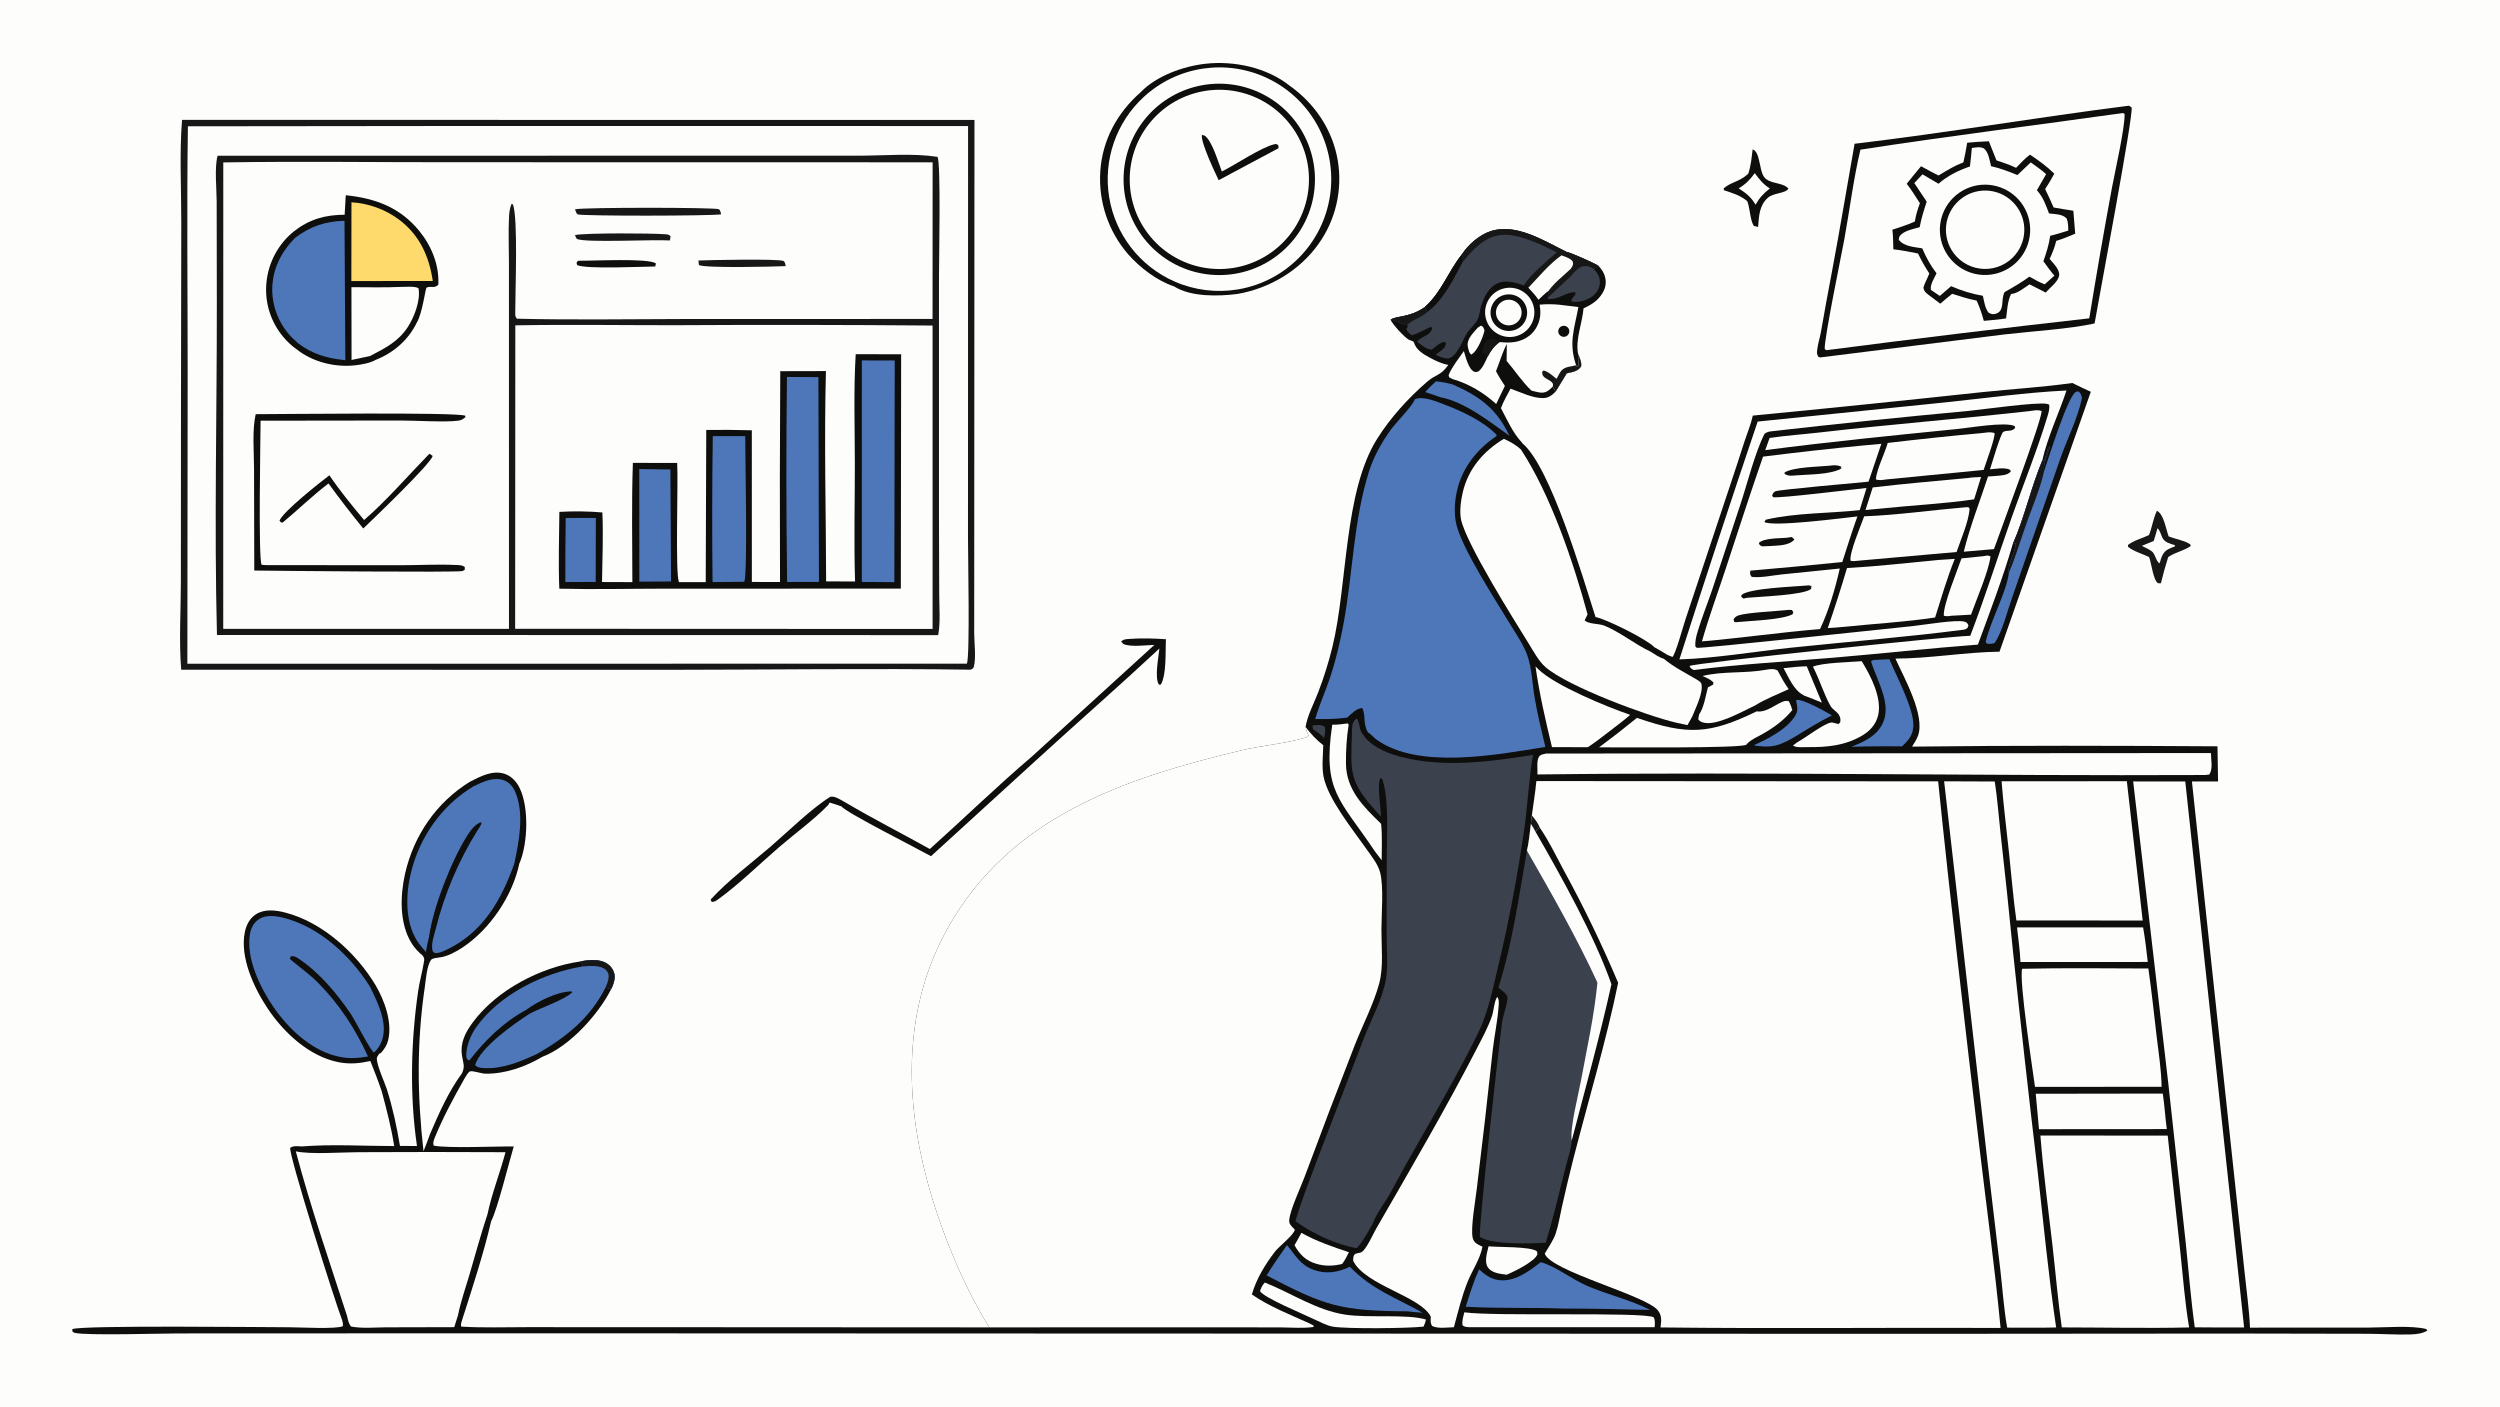 <svg xmlns="http://www.w3.org/2000/svg" style="display: block;" viewBox="0 0 2048 1152" width="1820" height="1024"><path transform="translate(0,0)" fill="rgb(253,253,252)" d="M 0 0 L 2048 0 L 2048 1152 L 0 1152 L 0 0 z"></path><path transform="translate(0,0)" fill="rgb(14,14,13)" d="M 1197.66 208.158 C 1202.86 200.223 1211.72 192.512 1220.67 189.407 C 1241.64 182.131 1265.23 197.344 1283.42 206.295 C 1285.75 206.323 1306.65 215.6 1309.55 217.718 C 1313.24 221.748 1315.57 225.99 1315.41 231.613 C 1315.24 237.219 1311.76 242.348 1307.75 246.031 C 1304.66 248.862 1300.98 250.65 1297.24 252.444 C 1296.24 264.484 1290.4 278.002 1292.78 289.862 C 1294.07 293.139 1295.79 296.436 1295.27 300.035 C 1292.4 304.242 1288.26 304.607 1283.53 305.683 L 1274.33 320.743 C 1271.01 323.898 1268.45 326.054 1263.58 325.978 C 1254.81 325.842 1245.64 321.069 1237.41 318.279 C 1234.69 323.474 1231.57 328.718 1229.56 334.228 C 1234.66 343.669 1239.11 354.169 1246.47 362.056 C 1247.01 362.634 1246.81 362.369 1247.18 363.05 C 1270.18 382.29 1296.55 472.479 1307.04 505.299 C 1315.99 507.151 1348.84 523.343 1355.28 530.063 C 1358.88 532.159 1362.63 534.145 1366.1 536.443 L 1370.08 538.016 C 1372.45 536.252 1379.17 511.919 1380.62 507.608 L 1417.06 398.2 C 1421.22 385.787 1425.3 373.346 1429.29 360.88 C 1431.52 354.098 1434.43 347.288 1435.9 340.314 C 1498.45 334.283 1560.96 327.889 1623.43 321.132 C 1648.03 318.516 1673.2 317.127 1697.64 313.585 C 1702.67 316.045 1707.67 318.563 1712.8 320.804 L 1638 533.705 C 1609.54 534.111 1581.25 539.291 1552.73 539.384 C 1559.77 555.042 1577.43 586.141 1571.16 602.756 C 1570.02 605.783 1568.11 608.794 1566.34 611.493 C 1649.69 610.473 1733.2 610.713 1816.55 611.239 L 1817.04 640.018 L 1795.62 640.011 L 1828.34 945.161 L 1838.8 1042.42 C 1840.33 1057.3 1842.57 1072.53 1843.19 1087.46 L 1940.06 1087.42 C 1953.34 1087.42 1975.3 1085.48 1987.57 1088.59 L 1988.44 1089.88 C 1984.74 1092.31 1979.1 1092.91 1974.74 1093.04 C 1963.1 1093.39 1951.17 1092.52 1939.48 1092.49 L 1843.59 1092.31 L 1565.94 1092.53 L 411.568 1092.1 L 146.236 1092.21 C 132.183 1092.21 70.216 1094.07 61.183 1091.73 C 60.396 1091.52 59.981 1091.17 59.354 1090.68 L 59.221 1088.73 C 64.135 1085.34 221.436 1087.15 237.58 1087.16 C 245.606 1087.17 275.496 1088.85 280.835 1086.26 C 281.089 1084.34 280.846 1083.13 280.28 1081.29 C 274.512 1066.63 236.043 944.545 237.775 940.149 C 240.479 938.213 244.05 938.864 247.201 939.029 C 271.982 937.051 298.044 938.68 322.942 938.718 C 320.575 923.59 316.701 908.835 312.765 894.058 C 309.961 885.594 306.667 877.333 303.387 869.045 C 294.624 871.009 286.464 871.78 277.531 870.048 C 253.448 865.379 232.551 845.903 219.325 826.085 C 208.057 809.201 196.235 783.888 200.623 763.177 C 201.854 757.368 204.737 751.884 209.896 748.69 C 216.932 744.334 225.961 745.453 233.575 747.41 C 264.049 755.245 291.843 780.483 307.691 806.965 C 315.076 819.536 321.599 837.626 317.93 852.173 C 316.88 856.337 314.883 859.208 312.108 862.412 L 310.766 862.973 C 309.196 865.276 308.281 865.907 308.823 868.758 C 310.303 876.543 314.312 884.595 316.897 892.118 C 321.709 907.314 325.036 922.878 327.664 938.585 L 341.592 938.679 C 335.511 897.322 336.578 853.169 342.532 811.882 C 343.675 803.956 345.914 796.274 347.192 788.404 C 347.641 785.642 347.873 784.922 346.239 782.658 C 342.661 779.714 339.632 776.494 337.171 772.541 C 327.046 756.285 327.758 733.406 331.904 715.296 C 339.044 684.116 357.496 657.36 384.617 640.443 C 393.157 636.084 403.199 630.582 413.041 633.668 C 418.881 635.499 423.043 640.005 425.68 645.393 C 433.374 661.12 432.378 689.863 426.021 705.978 C 425.753 706.656 425.749 706.634 425.458 707.175 C 419.897 733.771 401.325 761.315 378.585 776.27 C 373.714 779.473 366.339 783.437 360.461 784.137 C 358.514 784.493 354.204 784.635 353.064 786.256 C 349.624 791.148 348.853 802.619 347.964 808.682 C 341.328 853.94 341.786 897.606 346.936 942.972 C 348.724 938.286 350.674 933.609 352.284 928.862 C 359.598 911.827 367.417 894.03 378.489 879.054 C 381.162 873.37 379.359 870.572 378.462 864.599 C 376.858 853.909 381.217 845.585 387.512 837.13 C 407.232 810.64 443.023 792.142 475.309 787.508 C 482.104 786.096 491.275 785.234 497.364 789.282 C 500.455 791.337 502.791 794.588 503.381 798.292 C 503.978 802.038 502.495 806.425 500.852 809.758 C 490.567 830.608 466.461 857.244 444.405 865.547 C 430.586 873.74 413.828 879.709 397.587 879.408 C 394.117 879.344 388.214 877.01 385.239 877.476 C 383.746 877.71 381.411 881.896 380.632 883.192 C 371.613 899.16 363.16 914.747 356.181 931.747 C 355.382 934.253 354.427 935.787 355.309 938.371 C 367.543 940.687 406.008 938.844 420.847 939.054 C 416.939 952.132 407.305 991.142 402.391 1000.13 C 396.155 1026.78 387.28 1054 378.903 1080.11 C 378.379 1082.03 376.992 1084.92 377.938 1086.64 C 395.65 1087.7 413.676 1087.06 431.432 1087.07 L 525.55 1087.09 L 810.433 1087.25 C 789.182 1053.4 771.113 1008.8 760.42 970.295 C 740.633 899.05 739.764 824.66 777.097 758.908 C 828.34 668.659 921.351 637.382 1016.51 614.638 C 1033.31 610.62 1051.18 609.286 1067.68 604.61 C 1069.49 604.097 1071.1 604.083 1072.03 602.409 C 1070.87 600.29 1070.2 598.44 1069.69 596.072 L 1069.54 595.329 C 1070.85 586.377 1076.69 575.416 1079.92 566.847 C 1084.55 554.802 1088.42 542.473 1091.48 529.934 C 1104.08 478.502 1100.69 403.039 1128.17 359.3 C 1139.06 341.965 1153.72 325.868 1169.19 312.508 C 1176.71 306.006 1179.92 308.044 1186.45 298.792 C 1180.83 297.79 1175.82 295.313 1170.84 292.614 C 1165.55 289.756 1160.06 286.362 1158.26 280.296 L 1157.58 279.504 C 1156.42 279.13 1155.29 278.684 1154.19 278.169 C 1150.73 276.507 1140.39 265.158 1139.15 261.742 C 1144.86 258.138 1154.68 260.288 1167.32 251.325 L 1167.8 250.888 C 1181.41 238.233 1186.4 222.225 1197.66 208.158 z"></path><path transform="translate(0,0)" fill="rgb(253,253,252)" d="M 1069.54 595.329 C 1073.77 601.078 1078.35 605.954 1084.02 610.324 C 1083.84 618.456 1082.7 628.186 1084.27 636.125 C 1087.92 654.517 1108.39 679.68 1119.34 695.305 C 1123.48 701.219 1128.86 707.686 1130.66 714.791 C 1133.62 726.497 1131.68 748.782 1131.66 761.514 C 1131.64 775.448 1133.47 792.113 1129.84 805.524 C 1125.26 822.497 1116.3 839.49 1109.85 855.952 C 1095.85 891.852 1082.14 927.864 1068.71 963.984 C 1065.46 972.721 1057.13 990.261 1056.17 998.946 C 1055.81 1002.26 1057.19 1003.5 1059.43 1005.85 C 1059.84 1006.29 1060.26 1006.72 1060.68 1007.14 C 1060.4 1011.18 1047.77 1020.89 1044.59 1025.02 C 1036.49 1035.58 1029.21 1047.43 1025.53 1060.29 C 1039.69 1070.13 1056.61 1076.68 1072.26 1083.77 L 1076.09 1085.76 L 1076.08 1086.91 C 1067.64 1088.18 1058.13 1087.32 1049.56 1087.27 L 1001.19 1087.19 L 810.433 1087.25 C 789.182 1053.4 771.113 1008.8 760.42 970.295 C 740.633 899.05 739.764 824.66 777.097 758.908 C 828.34 668.659 921.351 637.382 1016.51 614.638 C 1033.31 610.62 1051.18 609.286 1067.68 604.61 C 1069.49 604.097 1071.1 604.083 1072.03 602.409 C 1070.87 600.29 1070.2 598.44 1069.69 596.072 L 1069.54 595.329 z"></path><path transform="translate(0,0)" fill="rgb(60,65,78)" d="M 1197.66 208.158 C 1202.86 200.223 1211.72 192.512 1220.67 189.407 C 1241.64 182.131 1265.23 197.344 1283.42 206.295 C 1285.75 206.323 1306.65 215.6 1309.55 217.718 L 1305.56 220.114 C 1302.6 218.515 1299.97 217.236 1296.48 218.137 C 1292.46 219.178 1288.83 223.863 1286.12 226.834 C 1280.11 232.544 1274.05 238.209 1267.96 243.829 L 1268.78 237.865 C 1265.78 240.091 1263.05 242.886 1260.29 245.409 C 1257.89 241.779 1255.05 238.727 1252.07 235.568 L 1251.7 232.916 C 1250.49 233.231 1249.27 233.466 1248.04 233.698 C 1242.01 231.198 1233.01 229.049 1226.73 231.922 C 1219.44 235.254 1215.79 243.185 1213.41 250.368 C 1211.82 255.186 1212.26 259.958 1208.94 264.006 C 1208.67 264.329 1208.45 264.682 1208.19 265.012 C 1208.03 265.213 1207.87 265.407 1207.71 265.605 C 1205.37 268.16 1203.04 270.738 1201.21 273.689 C 1197.95 278.915 1192.94 293.551 1185.61 293.534 C 1182.54 293.528 1178.73 291.805 1176.04 290.426 C 1176.95 289.785 1177.86 289.136 1178.76 288.478 C 1181.85 286.227 1184.06 284.734 1184.67 280.827 L 1183.08 279.974 C 1179.2 280.604 1175.99 283.854 1173.02 286.273 C 1168.18 286 1164.57 282.61 1160.87 279.778 C 1164.44 274.892 1171.14 275.56 1173.3 268.938 L 1172.28 267.475 C 1166.87 270.111 1162.32 272.648 1156.55 274.626 C 1154.46 272.8 1152.91 271.905 1152.03 269.169 L 1153.14 267.813 L 1152.89 265.967 C 1148.01 266.151 1144.34 262.031 1139.15 261.742 C 1144.86 258.138 1154.68 260.288 1167.32 251.325 L 1167.8 250.888 C 1181.41 238.233 1186.4 222.225 1197.66 208.158 z"></path><path transform="translate(0,0)" fill="rgb(24,23,24)" d="M 1197.66 208.158 C 1202.86 200.223 1211.72 192.512 1220.67 189.407 C 1241.64 182.131 1265.23 197.344 1283.42 206.295 C 1285.75 206.323 1306.65 215.6 1309.55 217.718 L 1305.56 220.114 C 1302.6 218.515 1299.97 217.236 1296.48 218.137 C 1292.46 219.178 1288.83 223.863 1286.12 226.834 C 1280.11 232.544 1274.05 238.209 1267.96 243.829 L 1268.78 237.865 C 1265.78 240.091 1263.05 242.886 1260.29 245.409 C 1257.89 241.779 1255.05 238.727 1252.07 235.568 L 1251.7 232.916 C 1250.49 233.231 1249.27 233.466 1248.04 233.698 C 1254.74 223.949 1266.35 214.366 1275.26 206.529 C 1262.68 200.321 1243.62 190.827 1229.5 192.341 C 1216.01 193.788 1206.29 204.66 1198.23 214.559 C 1198.58 212.43 1198.02 210.261 1197.66 208.158 z"></path><path transform="translate(0,0)" fill="rgb(253,253,252)" d="M 1279.13 209.026 C 1282.33 210.265 1286.29 211.27 1288.42 214.116 C 1289.03 216.946 1288.33 217.599 1286.77 220.06 C 1281 225.552 1273.34 231.423 1268.78 237.865 C 1265.78 240.091 1263.05 242.886 1260.29 245.409 C 1257.89 241.779 1255.05 238.727 1252.07 235.568 C 1260.55 226.604 1269.09 216.241 1279.13 209.026 z"></path><path transform="translate(0,0)" fill="rgb(14,14,13)" d="M 1197.66 208.158 C 1198.02 210.261 1198.58 212.43 1198.23 214.559 C 1190.15 229.379 1183.02 244.976 1169.28 255.51 C 1168.82 253.951 1168.14 252.715 1167.32 251.325 L 1167.8 250.888 C 1181.41 238.233 1186.4 222.225 1197.66 208.158 z"></path><path transform="translate(0,0)" fill="rgb(24,23,24)" d="M 1139.15 261.742 C 1144.86 258.138 1154.68 260.288 1167.32 251.325 C 1168.14 252.715 1168.82 253.951 1169.28 255.51 C 1164.31 260.07 1157.39 261.583 1152.89 265.967 C 1148.01 266.151 1144.34 262.031 1139.15 261.742 z"></path><path transform="translate(0,0)" fill="rgb(78,119,186)" d="M 475.309 787.508 C 482.104 786.096 491.275 785.234 497.364 789.282 C 500.455 791.337 502.791 794.588 503.381 798.292 C 503.978 802.038 502.495 806.425 500.852 809.758 L 495.874 809.197 C 483.343 833.871 463.786 849.55 440.145 863.116 C 426.648 869.441 411.516 875.767 396.306 874.828 C 393.599 874.661 391.083 874.446 389.246 872.361 C 393.435 857.807 421.634 838.145 434.045 830.203 C 442.792 825.539 462.634 818.862 468.798 812.732 L 468.018 811.959 C 455.801 812.393 440.657 820.136 430.859 827.25 C 412.614 837.04 397.225 852.18 384.651 868.403 L 383.114 868.04 L 382.039 866.137 C 381.306 858.189 385.402 847.999 389.911 841.614 C 409.152 814.367 444.857 797.019 477.038 791.595 C 476.748 789.475 476.821 789.146 475.309 787.508 z"></path><path transform="translate(0,0)" fill="rgb(24,23,24)" d="M 475.309 787.508 C 482.104 786.096 491.275 785.234 497.364 789.282 C 500.455 791.337 502.791 794.588 503.381 798.292 C 503.978 802.038 502.495 806.425 500.852 809.758 L 495.874 809.197 C 497.124 806.256 498.538 803.03 498.61 799.781 C 498.644 797.759 497.818 795.818 496.337 794.44 C 491.72 790.169 482.849 791.195 477.038 791.595 C 476.748 789.475 476.821 789.146 475.309 787.508 z"></path><path transform="translate(0,0)" fill="rgb(253,253,252)" d="M 1261.3 249.419 C 1274.79 248.382 1280.12 249.997 1293.01 251.403 C 1289.66 269.73 1284.89 280.528 1291.16 299.094 L 1292.14 300.4 L 1293.3 299.402 C 1292.92 296.455 1292.69 293.66 1292.75 290.686 L 1292.78 289.862 C 1294.07 293.139 1295.79 296.436 1295.27 300.035 C 1292.4 304.242 1288.26 304.607 1283.53 305.683 L 1274.33 320.743 L 1272.01 316.609 C 1270.61 318.028 1269.06 319.425 1267.34 320.457 C 1263.54 322.74 1258.53 320.794 1254.52 319.818 C 1246.87 312.556 1241.09 303.502 1234.22 295.504 L 1234.37 281.654 C 1230.66 288.674 1228.53 296.567 1225.52 303.926 C 1227.66 308.141 1230.23 312.033 1232.81 315.98 L 1225.67 330.813 C 1214.96 321.234 1203.75 314.5 1189.93 310.372 L 1187.13 308.94 L 1186.72 307.087 C 1189.53 300.171 1195 293.658 1199.19 287.454 C 1200.65 292 1202.89 302.294 1207.72 304.39 C 1209.17 305.021 1209.9 304.457 1211.33 304.014 C 1214.9 300.967 1216.73 296.065 1218.76 291.91 C 1221.19 287.155 1224.15 283.204 1228.48 280.05 C 1237.33 281.045 1245.61 280.552 1252.91 274.824 C 1257.92 270.889 1261.09 264.713 1261.75 258.402 C 1262.06 255.374 1261.71 252.42 1261.3 249.419 z"></path><path transform="translate(0,0)" fill="rgb(24,23,24)" d="M 1292.78 289.862 C 1294.07 293.139 1295.79 296.436 1295.27 300.035 C 1292.4 304.242 1288.26 304.607 1283.53 305.683 L 1274.33 320.743 L 1272.01 316.609 C 1272.1 316.098 1272.28 315.273 1272.22 314.768 C 1271.87 312.132 1267.33 310.778 1265.4 309.121 C 1263.53 307.504 1263.52 306.9 1263.3 304.583 L 1264.43 303.354 C 1268.24 304.086 1272.07 307.841 1275.14 310.208 C 1275.99 308.579 1276.86 306.961 1277.76 305.354 C 1280.83 299.937 1285.81 300.551 1291.16 299.094 L 1292.14 300.4 L 1293.3 299.402 C 1292.92 296.455 1292.69 293.66 1292.75 290.686 L 1292.78 289.862 z"></path><path transform="translate(0,0)" fill="rgb(14,14,13)" d="M 1278.76 267.365 C 1280.24 266.494 1282.08 266.532 1283.52 267.463 C 1284.96 268.393 1285.75 270.057 1285.56 271.761 C 1285.37 273.465 1284.24 274.916 1282.63 275.51 C 1280.43 276.323 1277.98 275.323 1276.97 273.206 C 1275.97 271.089 1276.74 268.555 1278.76 267.365 z"></path><path transform="translate(0,0)" fill="rgb(60,65,78)" d="M 1286.12 226.834 C 1288.83 223.863 1292.46 219.178 1296.48 218.137 C 1299.97 217.236 1302.6 218.515 1305.56 220.114 C 1308.88 223.899 1311.08 227.027 1310.56 232.403 C 1310.15 236.603 1307.73 240.209 1304.39 242.673 C 1300.44 245.591 1293.85 247.781 1288.93 247.063 C 1288.28 246.968 1287.85 246.79 1287.21 246.581 C 1287.17 243.502 1292.11 241.433 1290.32 239.226 C 1282.29 239.217 1277.09 245.555 1267.92 244.714 L 1267.96 243.829 C 1274.05 238.209 1280.11 232.544 1286.12 226.834 z"></path><path transform="translate(0,0)" fill="rgb(24,23,24)" d="M 1218.76 291.91 C 1217.63 290.619 1215.65 289.573 1214.22 288.59 C 1214.35 287.836 1214.49 287.085 1214.63 286.335 C 1215.53 281.815 1216.49 279.982 1220.31 277.431 C 1224.1 277.093 1225.22 278.23 1228.48 280.05 C 1224.15 283.204 1221.19 287.155 1218.76 291.91 z"></path><path transform="translate(0,0)" fill="rgb(253,253,252)" d="M 1258.59 639.702 L 1587.73 639.941 C 1597.8 738.586 1609.39 837.232 1621.06 935.702 C 1627.06 986.292 1634.04 1036.99 1638.87 1087.7 C 1546.02 1087.32 1453.11 1088.4 1360.28 1087.29 C 1360.94 1082.11 1361.64 1077.74 1358.14 1073.31 C 1348.35 1060.94 1269.98 1041.06 1265.46 1026.82 C 1268.47 1021.64 1272.59 1015.85 1274.48 1010.18 C 1276.78 1003.32 1277.93 995.609 1279.52 988.539 C 1282.49 975.144 1285.66 961.796 1289.05 948.5 C 1301.33 900.844 1315.67 853.159 1325.59 804.975 C 1312.26 773.441 1297.35 742.602 1280.91 712.578 C 1274.74 701.097 1268.86 688.718 1261.48 677.997 C 1259.1 678.97 1259.16 679.164 1258.01 681.497 C 1256.87 679.204 1255.4 677.017 1254.08 674.82 L 1254.9 667.815 C 1256.08 658.459 1257.75 649.083 1258.59 639.702 z"></path><path transform="translate(0,0)" fill="rgb(24,23,24)" d="M 1254.9 667.815 C 1257.41 671.058 1260.02 674.121 1261.48 677.997 C 1259.1 678.97 1259.16 679.164 1258.01 681.497 C 1256.87 679.204 1255.4 677.017 1254.08 674.82 L 1254.9 667.815 z"></path><path transform="translate(0,0)" fill="rgb(60,65,78)" d="M 1131.23 668.775 C 1104.35 639.737 1106.41 634.779 1107.65 596.698 C 1107.78 592.61 1108.32 591.156 1111.27 588.387 C 1113.51 590.019 1113.5 596.336 1115.06 599.293 C 1115.14 599.451 1115.23 599.604 1115.32 599.759 C 1121.59 610.608 1134.74 616.394 1146.36 619.536 C 1181.8 629.115 1220.15 624.011 1255.79 618.252 C 1252.56 638.225 1251.47 658.81 1248.69 678.913 C 1243.12 717.952 1235.71 756.707 1226.48 795.047 C 1222.15 812.876 1218.72 830.104 1210.59 846.691 C 1188.84 891.041 1162.57 933.02 1139.31 976.544 C 1134.86 984.876 1127.37 993.726 1124.43 1002.61 C 1120.48 1009.28 1116.71 1016.66 1111.44 1022.37 C 1094.29 1019.33 1075.27 1010.43 1061.2 1000.22 C 1066.32 982.745 1073.3 965.369 1079.67 948.312 L 1117.44 850.024 C 1123.33 834.708 1132.72 818.136 1135.37 801.915 C 1137.26 790.358 1135.94 777.633 1135.91 765.931 L 1136.02 704.281 C 1135.94 686.475 1138.25 653.915 1132.21 637.822 L 1130.83 637.405 C 1127.85 641.875 1131.28 661.956 1131.23 668.775 z"></path><path transform="translate(0,0)" fill="rgb(78,119,186)" d="M 1158.98 326.968 C 1165.67 323.94 1176.97 328.877 1183.54 331.375 C 1197.76 336.777 1215.17 344.911 1225.89 355.952 L 1225.99 357.048 C 1209.33 368.237 1196.93 384.084 1193.1 404.163 C 1191.49 412.586 1191.08 421.641 1193.18 430.002 C 1198.25 450.187 1225.26 491.656 1237.31 511.513 C 1242.15 519.507 1247.85 527.626 1251.07 536.43 C 1254.97 547.087 1255.29 560.575 1257.25 571.896 C 1259.57 585.269 1262.81 598.539 1265.94 611.739 C 1226.57 618.049 1161.67 630.662 1127.33 605.501 C 1125.3 604.014 1122.82 600.951 1120.72 599.942 C 1116.27 592.774 1119.1 586.508 1116.01 579.904 C 1111.36 579.854 1107.02 584.766 1103.58 587.726 C 1094.77 588.888 1086.29 589.069 1077.41 588.878 C 1080.69 577.705 1085.52 566.891 1089.27 555.85 C 1094.25 541.193 1097.87 525.702 1100.68 510.491 C 1108.38 468.845 1108.67 426.735 1121.52 385.974 C 1125.33 373.873 1131.75 362.46 1139.12 352.179 C 1143.33 346.292 1157.59 331.977 1158.98 326.968 z"></path><path transform="translate(0,0)" fill="rgb(60,65,78)" d="M 1254.08 674.82 C 1255.4 677.017 1256.87 679.204 1258.01 681.497 C 1278.74 717.352 1306.51 767.284 1320.05 806.169 C 1310.6 849.115 1298.57 891.636 1287.54 934.21 C 1287.2 941.056 1284.13 949.445 1282.46 956.203 C 1277.37 976.844 1272.38 997.586 1266.26 1017.95 C 1253.82 1018.5 1222.75 1019.87 1212.42 1013.18 C 1210.61 1008.48 1228.36 853.47 1230.39 837.91 C 1231.31 830.822 1234.72 823.818 1235.02 816.739 C 1233.8 813.349 1230.19 811.148 1227.46 808.983 C 1239 772.888 1244.29 733.954 1250.87 696.678 C 1252.55 689.622 1253.12 682.025 1254.08 674.82 z"></path><path transform="translate(0,0)" fill="rgb(253,253,252)" d="M 1254.08 674.82 C 1255.4 677.017 1256.87 679.204 1258.01 681.497 C 1278.74 717.352 1306.51 767.284 1320.05 806.169 C 1310.6 849.115 1298.57 891.636 1287.54 934.21 C 1286.06 923.388 1292.73 898.029 1295.01 885.719 C 1299.97 858.958 1306.02 831.882 1308.6 804.787 C 1291.5 767.503 1271.17 732.273 1250.87 696.678 C 1252.55 689.622 1253.12 682.025 1254.08 674.82 z"></path><path transform="translate(0,0)" fill="rgb(253,253,252)" d="M 242.321 943.041 C 254.827 945.724 279.569 943.759 293.477 943.733 C 333.685 943.522 373.894 943.523 414.103 943.737 C 409.691 960.537 402.892 977.501 399.39 994.41 C 393.91 1011.03 389.279 1028.02 384.366 1044.82 C 381.276 1055.38 377.353 1066.32 375.261 1077.09 L 372.13 1087.07 L 316.508 1087.21 C 307.321 1087.23 296.536 1088.31 287.555 1086.54 C 285.519 1084.01 285.074 1081.11 284.353 1078.03 C 269.979 1033.45 254.25 988.327 242.321 943.041 z"></path><path transform="translate(0,0)" fill="rgb(253,253,252)" d="M 1747.49 640.007 L 1790.17 640.055 L 1838.37 1087.31 C 1824.91 1087.47 1811.42 1087.25 1797.95 1087.2 C 1794.65 1063.56 1792.85 1039.62 1790.32 1015.88 L 1776.33 887.888 L 1747.49 640.007 z"></path><path transform="translate(0,0)" fill="rgb(253,253,252)" d="M 1592.63 639.899 L 1634.1 640.068 C 1636.28 653.838 1637.23 667.999 1638.78 681.877 C 1642.45 714.392 1645.88 746.933 1649.07 779.498 C 1655.34 838.95 1662 898.361 1669.05 957.727 C 1673.94 1000.87 1678.03 1044.38 1684.39 1087.32 C 1671.05 1087.67 1657.63 1087.44 1644.28 1087.45 C 1641.51 1071.93 1640.48 1055.69 1638.66 1040 L 1628.02 950.318 L 1592.63 639.899 z"></path><path transform="translate(0,0)" fill="rgb(253,253,252)" d="M 1671.48 930.061 L 1775.79 930.169 L 1786.15 1025.69 C 1788.32 1046.18 1789.88 1066.98 1793.34 1087.3 C 1758.64 1088.11 1723.74 1087.3 1689.02 1087.27 C 1685.79 1064.94 1683.94 1042.19 1681.35 1019.76 C 1677.9 989.913 1673.86 960.01 1671.48 930.061 z"></path><path transform="translate(0,0)" fill="rgb(253,253,252)" d="M 1231.97 359.348 C 1237.23 361.745 1241.52 364.128 1245.86 367.957 C 1270.14 404.878 1288.95 460.266 1300.53 503.126 C 1299.79 504.812 1299 506.427 1298.14 508.05 C 1301.32 511.296 1309.72 510.53 1314.29 512.405 C 1327.57 517.846 1338.93 527.462 1351.85 533.526 C 1355.16 535.487 1359.22 538.562 1362.91 539.474 C 1370.78 546.087 1380.62 551.096 1389.51 556.275 C 1391.24 557.432 1393.43 558.299 1393.86 560.475 C 1395.3 567.745 1389 579.91 1386.4 586.61 L 1382.41 593.884 C 1379.27 593.253 1376.14 592.575 1373.02 591.85 C 1349.41 586.342 1284.33 562.315 1266 546.292 C 1260.43 541.418 1256.18 533.298 1252.28 527.006 C 1240.14 507.424 1201.2 445.416 1196.91 425.54 C 1195.46 418.788 1196.82 409.168 1198.45 402.498 C 1203.09 383.508 1215.53 369.221 1231.97 359.348 z"></path><path transform="translate(0,0)" fill="rgb(253,253,252)" d="M 1528.35 364.597 L 1541.19 363.445 L 1530.71 394.455 C 1522.03 395.315 1457.45 400.927 1454.38 402.339 C 1452.68 403.117 1452.44 404.184 1451.72 405.762 L 1452.48 407.142 C 1456.61 408.348 1519.53 400.579 1529.06 399.61 L 1523.47 417.774 C 1498.41 420.46 1470.99 419.887 1446.54 425.589 L 1445.36 427.493 C 1452.69 431.665 1509.33 424.255 1521.58 422.932 C 1517.12 435.248 1513.26 447.827 1509.2 460.282 C 1484.11 462.831 1459 465.184 1433.88 467.339 C 1433.84 467.545 1433.79 467.747 1433.77 467.955 C 1433.57 470.151 1433.63 470.813 1435.06 472.46 C 1442.73 473.32 1451.91 471.239 1459.67 470.427 L 1507.14 465.595 C 1503.5 481.767 1498.1 500.25 1490.96 515.191 C 1458.67 517.856 1426.53 522.49 1394.23 525.279 C 1399.84 505.514 1407 486.077 1413.44 466.562 C 1423.63 435.683 1433.6 404.641 1444.27 373.932 C 1472.25 370.395 1500.28 367.283 1528.35 364.597 z"></path><path transform="translate(0,0)" fill="rgb(14,14,13)" d="M 1480.66 479.489 C 1482.31 479.144 1482.42 479.489 1483.89 480.367 L 1484.07 479.888 L 1483.22 479.322 C 1483.99 480.732 1483.94 480.745 1483.63 482.335 C 1477.75 487.416 1440.97 488.623 1431.26 489.568 L 1428.27 490.206 L 1426.42 488.78 L 1426.67 487.269 C 1432.59 481.709 1470.27 480.424 1480.66 479.489 z"></path><path transform="translate(0,0)" fill="rgb(14,14,13)" d="M 1465.64 499.451 L 1467.96 499.583 L 1469.07 501.374 L 1468.48 503.042 C 1459.73 507.739 1434.07 508.361 1423.23 509.467 C 1422.19 509.775 1421.62 509.46 1420.57 509.217 L 1420.18 507.025 C 1421.61 505.276 1422.3 504.608 1424.54 503.886 C 1431.52 501.631 1456.74 500.415 1465.64 499.451 z"></path><path transform="translate(0,0)" fill="rgb(14,14,13)" d="M 1498.56 381.379 C 1502.22 380.934 1504.83 380.568 1508.29 382.129 L 1507.82 384.133 L 1508.77 382.505 L 1508.41 383.771 C 1498.51 388.905 1481.85 388.367 1470.75 389.325 C 1466.8 389.611 1465.51 389.983 1461.91 388.135 L 1461.96 386.944 C 1468.66 382.48 1489.94 382.214 1498.56 381.379 z"></path><path transform="translate(0,0)" fill="rgb(14,14,13)" d="M 1463.52 440.414 L 1467.8 439.774 L 1469.57 441.337 L 1469.59 441.67 L 1469.89 441.932 C 1465.28 447.138 1455.91 446.701 1449.39 447.196 L 1443.5 447.427 C 1441.69 446.505 1441.5 446.669 1440.83 444.641 C 1444.97 440.543 1457.9 440.89 1463.52 440.414 z"></path><path transform="translate(0,0)" fill="rgb(253,253,252)" d="M 1127.25 1006.57 C 1155.59 957.386 1184.38 908.182 1210.38 857.712 C 1214.66 849.418 1219.21 841.001 1222.24 832.164 C 1223.7 827.921 1224.09 819.762 1226.59 816.437 C 1228.06 818.963 1227.88 820.523 1227.71 823.423 C 1226.98 835.572 1224.21 847.942 1222.85 860.09 C 1218.82 897.833 1214.49 935.543 1209.85 973.214 C 1208.77 982.753 1204.51 1006.22 1206.47 1014.1 C 1207.5 1018.23 1210.94 1019.46 1214.45 1021.15 C 1212.42 1031.66 1205.93 1040.58 1202.01 1050.54 C 1197.36 1062.33 1194.33 1074.88 1191.05 1087.11 C 1185.6 1087.26 1178.07 1088.51 1173.2 1086.11 C 1171.54 1083.45 1172.05 1081.52 1172.11 1078.46 C 1163.66 1061.65 1118.42 1052.83 1108.56 1032.78 C 1108.45 1031.15 1108.5 1028.42 1109.96 1027.27 C 1111.21 1026.28 1114.16 1026.45 1115.53 1025.52 C 1119.56 1022.8 1124.7 1011.08 1127.25 1006.57 z"></path><path transform="translate(0,0)" fill="rgb(253,253,252)" d="M 1639.69 639.88 L 1742.31 639.829 L 1755.29 753.94 L 1651.81 753.921 C 1649.23 735.586 1647.76 716.997 1645.8 698.582 C 1643.72 679.037 1641.2 659.476 1639.69 639.88 z"></path><path transform="translate(0,0)" fill="rgb(253,253,252)" d="M 1656.53 793.48 C 1690.96 792.739 1725.5 793.128 1759.94 793.256 C 1762.57 811.338 1764.44 829.584 1766.59 847.731 C 1768.25 861.722 1770.55 876.085 1770.78 890.174 L 1667.07 890.219 C 1664.98 874.948 1653.91 802.863 1656.53 793.48 z"></path><path transform="translate(0,0)" fill="rgb(253,253,252)" d="M 1266.68 617.162 L 1811.2 616.754 C 1811.16 622.315 1813.1 629.661 1809.77 634.399 L 1806.25 634.749 C 1624.03 635.608 1441.7 632.081 1259.49 634.294 C 1259.72 630.189 1258.53 623.337 1260.76 619.795 C 1262.01 617.812 1264.53 617.709 1266.68 617.162 z"></path><path transform="translate(0,0)" fill="rgb(253,253,252)" d="M 1439.88 345.213 L 1593.17 329.526 C 1626.26 326.077 1659.64 321.358 1692.87 319.758 C 1686.61 338.628 1677.41 357.66 1673.07 377.025 C 1663.74 399.322 1658.56 423.684 1648.81 445.714 C 1640.78 473.187 1630.17 501.059 1620.28 527.927 C 1580.76 530.881 1541.32 535.317 1501.83 538.64 C 1463.83 541.837 1425.4 543.864 1387.57 548.751 C 1385.58 547.632 1385.04 547.573 1384.05 545.438 C 1388.06 542.913 1597.1 521.022 1614.04 520.701 C 1626.31 488.683 1636.65 455.768 1648.07 423.417 C 1657.7 396.17 1668.86 368.798 1677.21 341.17 C 1678.18 337.974 1679.11 334.838 1678.75 331.47 C 1677.97 331.07 1677.46 330.81 1676.59 330.661 C 1667.92 329.169 1625.15 335.185 1612.9 336.439 C 1558.87 341.46 1504.9 347.042 1450.98 353.183 C 1448.73 353.451 1447.28 353.921 1445.47 355.266 C 1437.55 370.922 1431.27 396.566 1425.42 414.06 L 1402.63 482.984 C 1398.74 494.461 1394.15 505.678 1390.69 517.31 C 1389.52 521.233 1388.51 525.19 1388.81 529.313 C 1389.21 529.724 1389.51 530.275 1390.01 530.544 C 1391.77 531.48 1548.47 514.654 1567.17 512.722 C 1575.5 511.861 1603.2 507.135 1609.38 509.176 C 1611.42 509.849 1611.59 510.281 1612.58 512.144 L 1611.78 514.262 C 1610.75 514.994 1610 515.518 1608.71 515.686 C 1561.66 521.805 1513.98 525.521 1466.77 530.494 C 1436.79 533.651 1405.8 539.08 1375.76 540.047 C 1396.61 474.933 1417.99 409.986 1439.88 345.213 z"></path><path transform="translate(0,0)" fill="rgb(78,119,186)" d="M 387.966 643.959 C 395.618 640.436 404.215 635.963 412.785 639.076 C 417.287 640.711 420.304 644.425 422.143 648.734 C 429.686 666.417 425.146 689.6 421.225 707.596 C 410.541 737.361 395.772 763.487 366.116 777.765 C 363.095 779.219 360.045 780.623 356.641 780.691 C 355.308 779.998 354.763 780.034 354.34 778.56 C 352.912 773.583 355.67 765.82 356.92 760.943 C 364.024 732.383 375.574 705.118 391.147 680.146 C 392.519 677.906 394.442 676.001 394.41 673.351 C 389.622 674.383 385.397 680.269 382.9 684.167 C 370.029 704.262 354.569 743.759 351.51 767.268 C 350.367 771.384 349.593 775.485 348.888 779.697 C 346.348 776.711 343.575 773.649 341.496 770.322 C 331.576 754.45 332.385 731.766 336.791 714.141 C 344.09 684.947 362.161 659.483 387.966 643.959 z"></path><path transform="translate(0,0)" fill="rgb(78,119,186)" d="M 301.46 865.309 C 293.91 866.683 287.166 867.241 279.505 865.871 C 256.532 861.764 237.07 843.636 224.196 825.054 C 213.255 809.261 201.038 784.189 204.889 764.411 C 205.829 759.583 208.111 755.43 212.309 752.732 C 217.692 749.272 225.215 750.058 231.106 751.443 C 261.123 758.503 287.075 782.683 303.061 808.12 C 309.264 820.752 317.825 837.682 312.996 851.961 C 311.759 855.62 309.344 859.664 306.293 862.075 C 303.529 860.669 290.663 835.284 287.39 830.487 C 275.889 813.623 261.356 796.092 244.094 784.845 C 242.04 783.507 240.616 782.836 238.183 783.326 C 237.963 784.043 237.505 784.728 237.524 785.477 C 237.526 785.566 239.599 787.232 239.749 787.358 C 246.701 793.195 253.914 798.239 260.345 804.729 C 277.883 822.426 291.136 842.705 301.46 865.309 z"></path><path transform="translate(0,0)" fill="rgb(253,253,252)" d="M 1662.86 336.601 C 1666.05 336.157 1669.44 335.324 1672.51 336.628 C 1672.34 345.301 1639.17 433.382 1633.46 449.692 L 1608.72 451.809 C 1613.82 431.047 1621.93 410.536 1628.6 390.206 C 1632.82 389.891 1637.22 389.732 1641.39 389.033 C 1643.76 388.636 1645.95 387.824 1647.38 385.817 L 1646.13 384.412 C 1641.26 382.714 1635.25 383.911 1630.18 384.359 C 1631.46 380.802 1638.88 354.773 1641.18 353.606 C 1644.65 351.843 1647.69 353.921 1650.8 350.45 L 1650.39 348.87 C 1642.54 345.192 1613.19 350.37 1603.07 351.331 C 1550.81 356.584 1498.16 361.782 1446.09 368.624 L 1449.65 358.65 C 1463.36 356.61 1477.33 355.687 1491.11 354.091 C 1548.28 347.469 1605.69 343.027 1662.86 336.601 z"></path><path transform="translate(0,0)" fill="rgb(253,253,252)" d="M 1587.6 458.6 L 1601.35 457.696 C 1595.06 473.297 1590.29 489.661 1585.24 505.7 C 1560.77 509.398 1535.42 510.807 1510.76 513.354 C 1506.31 513.877 1501.78 514.048 1497.31 514.364 C 1502.93 498.105 1508.18 481.72 1513.06 465.221 C 1537.88 463.836 1562.85 460.955 1587.6 458.6 z"></path><path transform="translate(0,0)" fill="rgb(253,253,252)" d="M 1609.63 415.452 L 1612.48 415.313 L 1613.54 416.627 C 1612.5 428.007 1606.52 441.098 1602.83 452.054 L 1519.24 459.467 C 1518.27 459.663 1517 459.378 1516 459.285 C 1514.58 453.394 1524.91 429.256 1527.14 422.824 C 1554.43 421.827 1582.34 417.76 1609.63 415.452 z"></path><path transform="translate(0,0)" fill="rgb(78,119,186)" d="M 1262.19 1033.83 C 1274.2 1037.1 1287.88 1047.9 1299.85 1053.1 C 1316.85 1060.48 1335.37 1064.58 1351.87 1072.96 C 1328.15 1072.33 1304.53 1071.84 1280.8 1071.84 C 1254.12 1070.86 1227.39 1071.81 1200.73 1070.35 C 1203.97 1060.04 1207.17 1049.6 1211.66 1039.76 C 1216.35 1044.05 1221.38 1047.73 1227.86 1048.52 C 1241 1050.13 1252.34 1041.33 1262.19 1033.83 z"></path><path transform="translate(0,0)" fill="rgb(253,253,252)" d="M 1667.67 895.871 L 1771.74 895.709 C 1773.23 905.328 1773.71 915.144 1775.05 924.811 L 1670.33 924.886 C 1669.56 915.209 1668.49 905.547 1667.67 895.871 z"></path><path transform="translate(0,0)" fill="rgb(253,253,252)" d="M 1652.36 759.568 L 1755.64 759.563 C 1757.3 768.955 1758.35 778.432 1759.45 787.901 L 1655.16 787.93 C 1654.77 778.504 1653.35 768.957 1652.36 759.568 z"></path><path transform="translate(0,0)" fill="rgb(253,253,252)" d="M 1485.15 546.025 C 1492.52 542.732 1515.93 542.296 1525.11 541.512 C 1532.45 553.328 1542 571.861 1538.52 586.031 C 1536.75 593.261 1531.88 598.676 1525.56 602.394 C 1511.33 610.769 1496.64 612.058 1480.53 611.892 C 1477.63 611.862 1473.23 612.291 1470.54 611.417 C 1469.95 611.226 1469.34 610.868 1468.81 610.541 L 1472.34 607.916 C 1478.82 604.453 1494.28 592.416 1500.27 591.711 C 1501.39 591.579 1504.67 592.802 1506.11 592.981 L 1507.46 591.624 C 1507.94 589.508 1507.71 587.897 1506.72 585.952 C 1505.14 582.857 1501.27 581.252 1499.52 578.127 C 1493.89 568.072 1490.58 556.365 1485.15 546.025 z"></path><path transform="translate(0,0)" fill="rgb(253,253,252)" d="M 1625.39 354.428 C 1628.44 354.013 1630.84 353.683 1633.88 354.572 C 1634.83 357.742 1626.55 379.969 1624.99 384.817 L 1545.24 392.612 C 1542.24 393.033 1539.6 393.622 1536.67 392.556 C 1537.41 384.112 1543.95 371.511 1546.42 362.713 C 1572.71 359.606 1599.03 356.844 1625.39 354.428 z"></path><path transform="translate(0,0)" fill="rgb(253,253,252)" d="M 1439.05 582.611 C 1449.44 584.207 1459.25 571.586 1465.53 574.436 C 1466.68 576.779 1467.56 579.023 1468.29 581.53 C 1461.19 590.037 1453.48 595.708 1443.91 601.133 C 1439.81 603.459 1434.56 605.585 1431.34 609.067 C 1431.09 609.343 1430.87 609.64 1430.6 609.895 C 1427.34 613 1323.99 612.023 1309.98 612.074 C 1320.51 604.272 1330.84 596.22 1340.98 587.926 L 1341.69 588.172 C 1382.45 602.189 1400.49 601.411 1439.05 582.611 z"></path><path transform="translate(0,0)" fill="rgb(78,119,186)" d="M 1054.26 1019.83 C 1061.57 1028.41 1064.73 1035.98 1076.37 1040.2 C 1086.43 1043.85 1096.38 1042.14 1105.78 1037.61 C 1124.25 1056.58 1143.17 1062.74 1165.39 1075.25 C 1161.26 1075.07 1157.13 1074.55 1153.02 1074.11 C 1098.41 1073.74 1085.8 1069.96 1037.65 1044.7 C 1042.73 1036.18 1048.69 1028.04 1054.26 1019.83 z"></path><path transform="translate(0,0)" fill="rgb(253,253,252)" d="M 1257.89 545.819 C 1258.62 546.563 1259.38 547.273 1260.12 548.008 C 1273.48 561.305 1316.61 579.072 1335.45 585.451 C 1331.05 589.472 1326.09 593.025 1321.39 596.706 C 1314.63 601.943 1307.9 607.169 1300.82 611.973 L 1271.37 611.891 C 1266.09 589.923 1261.05 568.222 1257.89 545.819 z"></path><path transform="translate(0,0)" fill="rgb(78,119,186)" d="M 1674.63 385.468 C 1678 375.756 1693.81 324.754 1700.43 320.982 C 1701.48 320.382 1701.91 320.599 1703.03 320.688 C 1704.71 322.455 1705.07 323.583 1705.52 325.959 C 1702.21 342.229 1693.49 359.322 1687.93 375.131 L 1648.61 488.559 C 1644.64 499.69 1640.44 517.088 1634.09 526.518 C 1632.07 527.522 1630.1 527.287 1627.91 527.223 L 1626.64 525.858 C 1630.47 508.659 1643.7 485.084 1645.68 469.178 C 1644.41 460.526 1651.46 453.13 1651.09 444.895 L 1648.81 445.714 C 1658.56 423.684 1663.74 399.322 1673.07 377.025 L 1674.51 377.251 C 1675.93 374.153 1676.94 370.88 1677.5 367.518 L 1679.51 365.14 C 1677.99 370.252 1673.25 380.462 1674.63 385.468 z"></path><path transform="translate(0,0)" fill="rgb(24,23,24)" d="M 1673.07 377.025 L 1674.51 377.251 C 1675.93 374.153 1676.94 370.88 1677.5 367.518 L 1679.51 365.14 C 1677.99 370.252 1673.25 380.462 1674.63 385.468 C 1671.48 399.793 1665.19 414.279 1660.28 428.124 C 1655.48 441.667 1651.25 455.965 1645.68 469.178 C 1644.41 460.526 1651.46 453.13 1651.09 444.895 L 1648.81 445.714 C 1658.56 423.684 1663.74 399.322 1673.07 377.025 z"></path><path transform="translate(0,0)" fill="rgb(253,253,252)" d="M 1394.69 553.637 C 1411.49 549.475 1430.03 551.696 1447.2 548.449 C 1450.11 547.9 1453.7 547.514 1456.25 549.214 C 1459.04 554.502 1461.8 559.557 1465.31 564.414 C 1456.31 568.63 1446.25 572.425 1437.87 577.722 C 1427.78 582.394 1405.74 595.179 1394.9 591.654 C 1392.96 591.024 1392.44 590.584 1391.17 589.029 L 1391.91 585.091 C 1395.76 579.952 1397.39 569.331 1399.12 562.991 L 1403.29 560.706 L 1403.74 559.117 C 1401.5 556.399 1397.81 555.106 1394.69 553.637 z"></path><path transform="translate(0,0)" fill="rgb(253,253,252)" d="M 1199.6 1074.89 C 1223.18 1078.46 1346.36 1074.32 1354.72 1079 C 1356.06 1081.67 1355.65 1084.21 1355.48 1087.1 L 1207.69 1087.1 C 1204.84 1087.07 1200.05 1087.53 1198.11 1085.54 C 1197.5 1081.93 1198.74 1078.39 1199.6 1074.89 z"></path><path transform="translate(0,0)" fill="rgb(253,253,252)" d="M 1612.35 391.406 C 1615.71 390.831 1619.45 390.862 1622.88 390.612 L 1617.22 408.911 C 1592.39 412.58 1566.76 413.751 1541.76 416.38 L 1528.22 417.666 L 1534.12 399.186 C 1560.12 396.06 1586.28 393.905 1612.35 391.406 z"></path><path transform="translate(0,0)" fill="rgb(78,119,186)" d="M 1534.49 540.54 L 1547.76 539.903 C 1553.53 553.857 1568.07 580.504 1567.4 594.702 C 1567.04 602.193 1563.4 606.408 1558.09 611.3 C 1551.48 611.164 1544.86 611.249 1538.25 611.231 C 1531.06 611.181 1523.84 611.476 1516.65 611.627 C 1526.54 607.635 1536.43 603.442 1541.77 593.546 C 1550.5 577.357 1537.5 557.433 1532.77 541.642 L 1534.49 540.54 z"></path><path transform="translate(0,0)" fill="rgb(253,253,252)" d="M 1103.42 592.56 L 1103.95 592.449 L 1104.84 593.403 C 1103.17 603.781 1102.49 614.945 1102.61 625.46 C 1102.86 646.995 1117 660.703 1131.39 674.705 C 1132.45 684.447 1131.83 694.799 1131.89 704.617 L 1126.44 697.445 C 1097.71 654.4 1083.22 648.628 1091.39 593.533 C 1095.45 593.644 1099.39 593.083 1103.42 592.56 z"></path><path transform="translate(0,0)" fill="rgb(253,253,252)" d="M 1076.06 1080.39 C 1067.89 1076.38 1035.32 1063.02 1032.18 1057.54 C 1033.21 1054.77 1034.01 1052.65 1036.16 1050.52 C 1058.14 1059.24 1077.93 1073.03 1101.85 1076.78 C 1120.99 1079.78 1152.3 1076.07 1168.16 1080.83 C 1167.69 1082.93 1167.12 1084.7 1166.16 1086.63 C 1153.25 1088.06 1104.27 1088.59 1092.04 1086.69 C 1086.9 1085.89 1080.88 1082.48 1076.06 1080.39 z"></path><path transform="translate(0,0)" fill="rgb(253,253,252)" d="M 1230.66 236.504 C 1237.69 234.268 1245.38 236.043 1250.72 241.135 C 1256.06 246.227 1258.2 253.825 1256.29 260.952 C 1254.39 268.08 1248.76 273.603 1241.59 275.358 C 1236.14 276.694 1230.38 275.701 1225.69 272.617 C 1221 269.534 1217.81 264.639 1216.87 259.105 C 1215.2 249.189 1221.08 239.552 1230.66 236.504 z"></path><path transform="translate(0,0)" fill="rgb(14,14,13)" d="M 1224.9 245.954 C 1230.45 239.798 1239.95 239.317 1246.09 244.879 C 1252.24 250.442 1252.71 259.937 1247.14 266.075 C 1241.58 272.199 1232.11 272.664 1225.97 267.114 C 1219.84 261.564 1219.36 252.096 1224.9 245.954 z"></path><path transform="translate(0,0)" fill="rgb(253,253,252)" d="M 1227.22 250.101 C 1229.39 246.81 1233.22 245.011 1237.14 245.441 C 1241.06 245.872 1244.41 248.459 1245.82 252.144 C 1247.23 255.828 1246.45 259.99 1243.82 262.923 C 1240.14 267.018 1233.92 267.583 1229.57 264.217 C 1225.21 260.852 1224.19 254.696 1227.22 250.101 z"></path><path transform="translate(0,0)" fill="rgb(253,253,252)" d="M 1625.33 455.429 C 1627.45 454.946 1628.56 454.68 1630.58 455.594 C 1629.76 466.21 1618.59 492.282 1614.65 503.404 L 1598.7 504.269 C 1596.35 504.667 1594.71 504.856 1592.38 504.289 C 1591.65 495.751 1603.43 467.249 1606.87 457.292 L 1625.33 455.429 z"></path><path transform="translate(0,0)" fill="rgb(78,119,186)" d="M 1176.36 312.23 C 1181.09 312.781 1185.51 313.518 1190.09 314.821 C 1211.98 324.439 1226.04 334.657 1236.52 356.856 C 1220.2 345.267 1200.05 329.074 1179.93 325.264 C 1175.88 323.711 1171.68 322.432 1167.58 321.034 C 1170.2 317.845 1173.37 315.067 1176.36 312.23 z"></path><path transform="translate(0,0)" fill="rgb(78,119,186)" d="M 1436.69 610.323 C 1448.32 605.218 1463.24 597.592 1470.34 586.677 C 1473.43 581.929 1472.34 578.792 1471.31 573.574 C 1471.54 573.498 1471.78 573.41 1472.02 573.347 C 1476.46 572.172 1496.05 583.053 1500.74 585.918 C 1490.7 590.906 1481.26 596.677 1471.76 602.587 C 1466.32 605.739 1461.13 608.949 1454.96 610.44 L 1454.27 610.61 C 1449.18 611.848 1441.77 611.576 1436.69 610.323 z"></path><path transform="translate(0,0)" fill="rgb(253,253,252)" d="M 1219.43 1020.84 C 1227.02 1021.65 1254.14 1020.9 1258.87 1024.85 C 1259.54 1025.41 1259.33 1026.71 1259.38 1027.57 C 1257.7 1031.22 1253.38 1033.63 1250.19 1035.91 C 1244.98 1039.08 1239.85 1041.72 1234.24 1044.11 L 1233.05 1043.95 C 1228.29 1043.31 1221.82 1042.51 1218.91 1038.17 C 1215.69 1033.39 1218.27 1026.03 1219.43 1020.84 z"></path><path transform="translate(0,0)" fill="rgb(253,253,252)" d="M 1066.1 1009.79 C 1078.53 1016.79 1091.56 1021.17 1105.01 1025.68 C 1103.35 1029.03 1101.79 1032.32 1099.49 1035.29 C 1092.38 1037.01 1085.65 1037.27 1078.54 1035.23 C 1069.78 1032.72 1064.83 1027.68 1060.45 1019.98 C 1062.43 1016.65 1064.24 1013.2 1066.1 1009.79 z"></path><path transform="translate(0,0)" fill="rgb(253,253,252)" d="M 1461.07 547.204 C 1467.41 546.54 1473.71 545.807 1480.08 545.688 L 1492.47 575.436 C 1487.71 573.543 1482.95 571.447 1478.12 569.757 C 1477.81 569.583 1477.51 569.402 1477.19 569.234 C 1469.28 564.996 1465.3 554.773 1461.07 547.204 z"></path><path transform="translate(0,0)" fill="rgb(253,253,252)" d="M 1210.71 268.152 L 1213.23 266.592 C 1215.43 267.686 1215.26 268.266 1216.09 270.498 C 1215.16 275.535 1210.41 287.033 1205.99 289.874 C 1205.72 290.044 1205.45 290.195 1205.18 290.355 C 1204.08 289.244 1203.68 288.616 1203.27 287.105 C 1202.83 285.688 1202.38 284.22 1202.29 282.731 C 1201.94 277.055 1207.26 272.162 1210.71 268.152 z"></path><path transform="translate(0,0)" fill="rgb(60,65,78)" d="M 1075.1 594.145 C 1078.38 593.931 1081.9 593.214 1084.84 594.921 C 1086.4 597.779 1085.17 601.348 1084.62 604.418 C 1082.18 601.424 1078.78 599.392 1075.64 597.211 L 1075.1 594.145 z"></path><path transform="translate(0,0)" fill="rgb(24,23,24)" d="M 149.136 98.067 L 798.289 98.101 L 798.107 440.926 L 798.064 518.184 C 798.063 526.213 799.73 538.374 797.797 545.992 C 797.4 547.557 796.554 547.669 795.22 548.475 C 713.483 547.283 631.522 548.532 549.76 548.566 L 148.442 548.496 C 146.533 525.006 148.154 500.049 148.165 476.44 L 148.257 332.011 L 148.505 181.079 C 148.512 153.759 146.943 125.276 149.136 98.067 z"></path><path transform="translate(0,0)" fill="rgb(253,253,252)" d="M 153.925 103.325 L 380.789 103.069 L 793.043 103.113 L 792.976 440.793 C 792.962 455.449 794.661 536.755 792.109 543.539 L 153.492 543.599 L 153.734 304.851 C 153.758 237.7 152.954 170.462 153.925 103.325 z"></path><path transform="translate(0,0)" fill="rgb(24,23,24)" d="M 178.236 127.448 L 590.869 127.389 L 704.907 127.388 C 725.227 127.321 747.996 125.247 768.062 128.361 C 770.802 134.175 769.225 212.223 769.217 225.758 L 769.215 428.41 L 769.411 487.308 C 769.437 497.802 770.477 509.861 768.57 520.144 L 177.729 520.029 C 175.43 429.209 177.737 338 177.625 247.132 L 177.497 165.011 C 177.485 154.587 175.595 137.174 178.236 127.448 z"></path><path transform="translate(0,0)" fill="rgb(253,253,252)" d="M 182.919 132.912 C 247.331 131.853 311.891 132.886 376.321 132.748 L 764.006 132.826 L 763.95 261.143 L 559.213 261.199 C 514.027 261.295 468.687 262.038 423.518 260.94 C 421.714 259.022 422.149 257.74 422.102 255.25 C 422.041 238.195 424.536 178.86 420.173 167.177 L 418.976 167.033 C 417.56 170.404 417.158 174.049 416.978 177.675 C 416.353 190.23 416.92 203.017 416.924 215.599 L 416.93 289.196 L 416.949 515.048 L 182.87 515.042 L 182.919 132.912 z"></path><path transform="translate(0,0)" fill="rgb(14,14,13)" d="M 283.237 159.797 C 307.322 162.251 327.698 169.67 343.544 189.129 C 353.509 201.366 359.969 217.181 359.061 233.114 C 355.811 236.463 352.796 233.819 349.423 235.503 C 348.555 235.936 345.957 256.86 341.433 264.127 C 334.594 278.336 322.338 288.95 307.714 294.696 C 303.068 297.382 295.837 298.594 290.546 299.161 C 274.061 300.925 255.709 296.3 242.727 285.789 C 238.822 283.082 235.128 279.567 232.107 275.92 C 221.579 263.438 216.597 247.202 218.314 230.963 C 219.953 214.634 228.059 199.64 240.823 189.324 C 253.713 179.344 266.314 175.9 282.343 175.753 L 283.237 159.797 z"></path><path transform="translate(0,0)" fill="rgb(78,119,186)" d="M 241.769 194.676 C 254.481 185.09 266.41 181.226 282.218 180.715 L 282.902 294.933 C 268.315 293.489 256.247 290.173 244.314 281.153 C 242.722 279.763 241.171 278.326 239.663 276.845 C 229.056 266.297 223.066 251.972 223.008 237.013 C 223.109 220.47 230.303 206.198 241.769 194.676 z"></path><path transform="translate(0,0)" fill="rgb(254,217,107)" d="M 287.913 165.555 C 302.001 166.519 315.339 171.189 326.72 179.656 C 343.648 192.249 351.535 209.701 354.543 230.056 L 287.821 230.1 L 287.913 165.555 z"></path><path transform="translate(0,0)" fill="rgb(253,253,252)" d="M 328.43 234.901 C 331.972 234.949 339.99 234.098 342.809 235.969 C 344.816 245.657 339.188 260.044 333.929 267.993 C 326.026 279.939 315.281 285.155 303.152 291.495 L 287.992 294.744 L 287.897 235.115 C 301.389 235.158 314.95 235.485 328.43 234.901 z"></path><path transform="translate(0,0)" fill="rgb(14,14,13)" d="M 209.45 339.155 C 230.417 339.149 373.505 337.382 381.172 340.403 L 381.234 341.558 C 379.613 343.147 377.762 344.174 375.48 344.47 C 364.552 345.89 340.606 344.345 328.3 344.336 L 213.472 344.492 C 213.414 358.732 211.504 458.212 214.33 462.521 L 217.75 462.799 L 327.863 462.896 C 342.795 462.907 358.054 461.99 372.941 462.675 C 375.911 462.812 378.217 462.599 380.73 464.312 L 380.755 466.475 C 380.161 466.866 379.637 467.394 378.973 467.648 C 375.639 468.926 225.767 467.495 208.293 467.238 L 208.12 384.378 C 208.124 370.286 206.416 352.899 209.45 339.155 z"></path><path transform="translate(0,0)" fill="rgb(14,14,13)" d="M 351.762 371.557 L 354.419 373.323 C 353.337 379.421 305.676 425.059 297.57 432.81 C 287.743 420.777 278.253 408.472 269.114 395.908 C 256.001 405.867 244.181 417.466 231.516 427.991 C 230.001 427.875 230.008 427.614 228.937 426.499 C 231.315 419.371 262.494 394.724 269.845 389.224 C 278.448 401.969 288.406 414.077 298.276 425.861 C 316.525 410.142 334.705 389.019 351.762 371.557 z"></path><path transform="translate(0,0)" fill="rgb(24,23,24)" d="M 471.054 171.301 C 478.452 169.636 585.749 169.737 588.805 171.232 C 590.143 171.886 590.334 174.051 590.769 175.449 C 582.143 176.808 476.381 176.947 473.29 175.465 C 472.015 174.854 471.578 172.611 471.054 171.301 z"></path><path transform="translate(0,0)" fill="rgb(24,23,24)" d="M 471.041 192.4 C 480.966 190.564 533.942 190.899 544.421 191.736 C 546.685 191.917 547.829 191.695 549.366 193.495 L 548.769 196.856 C 535.32 195.911 480.832 198.824 472.857 195.711 C 472.009 195.38 471.426 193.273 471.041 192.4 z"></path><path transform="translate(0,0)" fill="rgb(24,23,24)" d="M 572.121 213.274 C 580.247 212.872 638.303 211.711 641.891 213.682 C 643.208 214.405 643.284 216.445 643.664 217.864 C 635.119 218.298 576.22 219.694 572.556 216.904 L 572.121 213.274 z"></path><path transform="translate(0,0)" fill="rgb(14,14,13)" d="M 473.572 213.441 C 484.551 213.697 531.418 211.065 537.301 215.685 L 536.791 218.165 C 525.713 218.25 480.165 220.533 472.764 217.005 L 472.296 215.016 L 473.572 213.441 z"></path><path transform="translate(0,0)" fill="rgb(253,253,252)" d="M 422.155 266.381 C 465.278 265.595 508.526 266.295 551.662 266.272 C 622.429 265.858 693.198 265.949 763.964 266.545 L 763.977 515.105 L 422.008 514.959 L 422.155 266.381 z"></path><path transform="translate(0,0)" fill="rgb(14,14,13)" d="M 700.998 289.998 L 738.216 290.099 L 737.971 482.051 L 545.417 482.085 C 516.366 482.094 487.218 482.829 458.181 482.113 C 457.337 461.28 458.055 440.056 458.235 419.197 C 469.718 418.505 482.001 418.674 493.461 419.651 C 494.294 438.543 493.432 457.737 493.177 476.653 L 518.037 476.74 C 518.025 444.228 517.317 411.53 518.455 379.044 L 554.737 379.114 C 555.747 392.928 552.962 471.608 556.293 476.764 L 578.127 476.756 L 578.563 352.07 C 591.008 351.91 603.454 352.004 615.895 352.352 L 615.916 476.594 L 638.993 476.641 C 638.744 419.073 638.81 361.505 639.191 303.937 L 676.61 303.847 C 675.071 361.116 676.64 418.849 676.765 476.161 L 700.466 476.179 C 699.446 444.14 700.315 411.767 700.288 379.698 C 700.263 349.939 699.203 319.697 700.998 289.998 z"></path><path transform="translate(0,0)" fill="rgb(78,119,186)" d="M 706.016 295.12 L 732.947 295.16 L 732.65 476.782 L 705.989 476.578 L 706.016 295.12 z"></path><path transform="translate(0,0)" fill="rgb(78,119,186)" d="M 644.673 308.652 L 670.44 308.816 L 670.878 476.551 L 644.82 476.615 C 644.04 420.63 643.992 364.638 644.673 308.652 z"></path><path transform="translate(0,0)" fill="rgb(78,119,186)" d="M 583.919 357.151 L 610.475 357.12 C 610.474 373.505 612.549 469.029 609.76 476.457 L 583.73 476.691 C 583.276 436.845 583.339 396.995 583.919 357.151 z"></path><path transform="translate(0,0)" fill="rgb(78,119,186)" d="M 523.688 384.118 C 532.187 384.166 540.685 384.281 549.182 384.463 L 549.732 476.205 L 523.729 476.328 L 523.688 384.118 z"></path><path transform="translate(0,0)" fill="rgb(78,119,186)" d="M 463.44 424.206 C 471.66 424.077 479.9 424.195 488.122 424.194 L 487.998 476.568 L 463.12 476.669 C 463.074 459.18 463.181 441.692 463.44 424.206 z"></path><path transform="translate(0,0)" fill="rgb(14,14,13)" d="M 1743.9 86.466 C 1744.72 86.683 1745.54 87.436 1746.24 87.924 C 1747.72 94.837 1719.12 245.615 1715.89 264.824 C 1695.33 269.433 1663.55 271.276 1641.79 273.862 L 1491.23 292.651 L 1489.72 292.298 C 1488.25 290.058 1488.35 288.944 1488.65 286.341 C 1489.21 281.52 1490.89 276.482 1491.74 271.641 C 1494.57 255.345 1497.55 239.074 1500.66 222.829 C 1507.26 187.82 1513.04 152.705 1519.27 117.633 C 1594.33 108.735 1668.92 95.916 1743.9 86.466 z"></path><path transform="translate(0,0)" fill="rgb(253,253,252)" d="M 1739.13 92.435 L 1740.47 93.254 C 1740.79 104.58 1732.53 140.687 1730.09 153.806 C 1723.51 189.345 1717.33 224.956 1711.54 260.632 C 1639.69 268.72 1567.92 277.422 1496.23 286.736 L 1494.82 285.85 C 1494.1 278.411 1508.58 208.375 1510.84 196.033 C 1515.3 171.662 1518.33 146.532 1524.07 122.457 C 1595.55 111.377 1667.5 102.538 1739.13 92.435 z"></path><path transform="translate(0,0)" fill="rgb(14,14,13)" d="M 1611.51 116.782 C 1617.44 116.264 1623.33 115.754 1629.28 115.603 L 1635.49 131.216 C 1640.95 133.064 1646.38 134.831 1651.58 137.351 C 1655.22 133.643 1658.77 129.63 1662.96 126.541 C 1669.92 131.17 1676.94 136.242 1682.87 142.156 C 1680.51 146.442 1678.16 150.658 1675.37 154.689 C 1677.73 159.714 1680.18 164.717 1682.33 169.834 C 1687.71 170.738 1693.09 171.745 1698.48 172.493 L 1700.01 191.279 C 1694.87 193.488 1689.82 195.573 1684.45 197.196 C 1683.21 202.511 1681.34 207.063 1679.05 211.976 C 1681.9 215.438 1687.47 220.65 1686.85 225.436 C 1686.16 230.745 1679.19 235.451 1675.93 239.536 L 1662.57 232.789 C 1658.24 235.661 1652.77 240.274 1647.47 240.721 C 1644.51 246.6 1644.28 254.226 1643.4 260.705 C 1637.38 261.712 1631.23 262.127 1625.15 262.709 C 1623.56 256.907 1621.78 251.613 1619.28 246.123 C 1612.42 244.786 1605.86 242.66 1599.21 240.547 C 1595.87 243.083 1592.71 245.943 1589.49 248.64 C 1586.18 246.062 1582.82 243.539 1579.42 241.075 C 1577.13 239.079 1576.34 238.65 1575.62 235.587 C 1576.77 231.365 1579.02 227.942 1580.49 223.887 C 1576.99 218.563 1573.99 213.308 1571.27 207.543 C 1564.53 206.113 1557.89 204.866 1551.03 204.089 C 1550.83 198.788 1550.92 193.291 1550.25 188.035 C 1556.36 185.922 1562.79 184.068 1568.65 181.33 C 1569.47 176.002 1570.92 171.365 1572.78 166.345 C 1569.28 161.018 1565.94 155.388 1561.97 150.402 C 1565.88 145.619 1569.71 140.735 1573.73 136.037 C 1578.48 138.594 1583.2 141.301 1588.08 143.607 C 1594.77 139.51 1601.06 135.662 1608.42 132.861 C 1609.65 127.506 1610.66 122.209 1611.51 116.782 z"></path><path transform="translate(0,0)" fill="rgb(253,253,252)" d="M 1615.32 121.09 C 1618.63 120.676 1622.17 119.822 1625.24 121.468 C 1629.13 124.718 1629.87 131.275 1631.06 135.988 C 1638.74 137.749 1645.4 140.272 1652.67 143.272 L 1663.58 132.892 C 1667.83 135.982 1672.3 138.958 1676.19 142.508 L 1668.61 155.715 C 1673.69 161.302 1675.96 167.738 1678.55 174.721 C 1683.3 175.314 1689.73 175.101 1693.04 178.957 C 1694.34 182.158 1694.25 185.381 1694.32 188.782 C 1689.41 190.24 1684.49 191.849 1679.5 193.035 C 1678.54 200.272 1676.34 207.022 1673.94 213.892 C 1676.89 217.841 1679.73 221.966 1682.97 225.673 L 1675.01 232.794 C 1670.6 231.023 1666.61 228.882 1662.51 226.49 C 1655.87 231.285 1649.28 235.158 1642.14 239.131 C 1639.88 243.496 1640.97 248.113 1639.52 252.555 C 1638.88 254.506 1637.5 256.016 1635.53 256.693 C 1632.76 257.646 1631.49 257.267 1629.07 256.049 C 1626.1 252.311 1625.42 246.746 1624.36 242.173 C 1615.02 240.568 1607 237.999 1598.33 234.306 L 1589.08 242.281 C 1586.68 240.603 1584.25 238.954 1581.81 237.333 C 1580.86 233.326 1584.66 227.432 1586.43 223.771 C 1581.41 217.266 1577.96 210.826 1574.67 203.283 C 1568.24 202.164 1559.72 201.878 1555.49 196.279 C 1555.69 193.664 1556.12 192.978 1558.33 191.253 C 1561.96 188.425 1568.19 187.253 1572.59 185.977 C 1573.93 178.776 1576.06 172.014 1578.36 165.07 L 1568.19 149.828 L 1574.89 142.661 L 1588.02 150.377 C 1595.51 143.8 1604.4 139.446 1613.78 136.247 C 1614.31 131.209 1614.99 126.143 1615.32 121.09 z"></path><path transform="translate(0,0)" fill="rgb(14,14,13)" d="M 1590.17 196.827 C 1586.02 179.664 1594.58 161.961 1610.61 154.551 C 1626.63 147.141 1645.66 152.089 1656.05 166.368 C 1666.44 180.647 1665.29 200.276 1653.3 213.242 C 1644.04 223.259 1630.02 227.368 1616.82 223.935 C 1603.62 220.503 1593.38 210.084 1590.17 196.827 z"></path><path transform="translate(0,0)" fill="rgb(253,253,252)" d="M 1600.64 207.488 C 1590.46 194.087 1592.36 175.104 1604.98 163.979 C 1617.61 152.854 1636.68 153.359 1648.69 165.138 C 1660.71 176.917 1661.6 195.974 1650.73 208.817 C 1644.43 216.254 1635.1 220.431 1625.36 220.172 C 1615.62 219.914 1606.53 215.248 1600.64 207.488 z"></path><path transform="translate(0,0)" fill="rgb(14,14,13)" d="M 934.526 75.316 C 947.328 61.972 969.373 54.131 987.386 52.1 C 1010.91 49.449 1037.77 55.132 1056.51 70.091 C 1077.14 84.716 1091.59 106.15 1095.89 131.251 C 1099.94 155.287 1094.25 179.945 1080.07 199.773 C 1064.63 221.527 1039.94 236.118 1013.82 240.654 C 998.161 242.678 975.511 243.232 961.722 234.431 C 947.875 229.918 933.67 218.97 924.141 208.11 C 907.94 189.389 899.755 165.045 901.354 140.339 C 903.052 114.445 915.209 92.284 934.526 75.316 z"></path><path transform="translate(0,0)" fill="rgb(253,253,252)" d="M 937.169 79.1 C 964.71 53.889 1004.8 47.926 1038.49 64.032 C 1074.51 81.255 1095.22 119.835 1089.66 159.375 C 1084.11 198.914 1053.57 230.296 1014.2 236.928 C 996.575 239.896 978.466 237.641 962.107 230.441 C 933.788 217.977 913.68 192.054 908.649 161.525 C 903.618 130.996 914.346 99.991 937.169 79.1 z"></path><path transform="translate(0,0)" fill="rgb(14,14,13)" d="M 1037.46 215.022 C 1004.91 233.464 963.856 226.331 939.432 197.987 C 915.007 169.644 914.016 127.992 937.064 98.518 C 960.112 69.045 1000.78 59.967 1034.17 76.839 C 1067.57 93.711 1084.38 131.83 1074.33 167.87 C 1068.76 187.846 1055.5 204.8 1037.46 215.022 z"></path><path transform="translate(0,0)" fill="rgb(253,253,252)" d="M 1034.09 211.246 C 1003.42 228.004 965.193 220.822 942.698 194.077 C 920.204 167.332 919.68 128.438 941.445 101.097 C 963.21 73.755 1001.23 65.546 1032.34 81.471 C 1063.45 97.396 1079.02 133.042 1069.56 166.685 C 1064.22 185.707 1051.43 201.771 1034.09 211.246 z"></path><path transform="translate(0,0)" fill="rgb(14,14,13)" d="M 984.555 110.353 L 986.893 110.982 C 993.072 115.344 998.056 133.019 1000.94 140.376 C 1011.47 135.143 1033.99 120.044 1044.15 118.015 C 1045.77 117.69 1045.82 117.962 1047.22 118.859 L 1047.4 121.258 L 998.332 147.468 C 995.185 140.862 983.658 116.719 984.555 110.353 z"></path><path transform="translate(0,0)" fill="rgb(14,14,13)" d="M 945.682 528.163 C 938.966 528.301 926.083 530.177 920.236 527.384 L 918.468 525.437 C 920.26 523.349 923.105 523.439 925.789 523.232 C 935.278 522.501 945.663 522.889 955.141 523.521 C 954.576 533.478 955.787 552.036 951.012 560.614 L 949.447 560.765 C 945.616 555.411 949.144 538.054 949.757 531.148 C 916.571 562.079 882.358 591.957 848.878 622.578 L 762.673 701.252 C 751.329 694.874 693.847 665.935 689.226 660.442 C 686.047 659.24 682.823 658.263 679.569 657.289 C 679.295 658.128 678.989 658.783 678.364 659.427 C 666.437 671.69 651.452 682.483 638.423 693.699 C 622.082 707.765 605.729 723.957 588.332 736.582 C 586.591 737.846 585.232 738.778 582.999 738.744 L 582.136 736.787 C 596.423 721.133 615.156 707.293 631.267 693.392 C 645.331 681.258 665.062 661.891 680.244 652.557 C 684.187 651.694 689.486 655.639 693.119 657.544 C 715.564 670.784 738.938 682.663 761.706 695.37 C 789.681 670.338 816.646 644.03 845.229 619.696 L 945.682 528.163 z"></path><path transform="translate(0,0)" fill="rgb(24,23,24)" d="M 1766.95 418.277 C 1772.7 421.145 1774.23 433.192 1776.58 439.302 C 1782.19 441.475 1788.31 442.278 1793.56 445.334 C 1794.57 445.923 1794.35 446.121 1794.63 447.19 C 1789.23 450.93 1782.63 452.103 1777.03 455.678 L 1776.19 456.23 C 1773.93 463.33 1771.96 470.409 1770.23 477.656 L 1767.91 477.693 C 1763.81 475.098 1762.57 461.334 1760.52 456.176 C 1754.98 453.491 1747.97 451.644 1743.23 447.776 L 1743.26 446.251 C 1748.12 442.503 1754.9 440.867 1760.47 438.189 C 1763.04 431.688 1763.89 424.604 1766.95 418.277 z"></path><path transform="translate(0,0)" fill="rgb(253,253,252)" d="M 1767.39 432.609 C 1769.38 434.004 1770.33 438.198 1771.46 440.423 C 1773.47 444.38 1777.8 445.229 1781.72 446.455 L 1781.68 447.48 C 1779.84 448.165 1777.95 448.851 1776.21 449.773 C 1771.57 452.236 1770.52 456.656 1769.19 461.325 C 1766.65 460.34 1765.65 454.662 1763.57 452.289 C 1761.7 450.156 1757.15 448.484 1754.61 446.991 L 1764.3 443.054 C 1765.47 439.635 1766.38 436.082 1767.39 432.609 z"></path><path transform="translate(0,0)" fill="rgb(14,14,13)" d="M 1435.75 122.253 C 1441.98 124.105 1440.97 138.885 1444.98 144.584 C 1449.54 151.073 1460.15 148.713 1465.09 154.391 C 1462.75 158.371 1452.96 157.797 1448.4 161.728 C 1441.17 167.967 1440.93 176.973 1440.24 185.759 L 1436.94 184.995 C 1433.81 181.69 1433.56 169.755 1431.33 164.618 C 1425.23 159.615 1419.47 158.179 1412.19 155.652 L 1412.08 154.144 C 1418.03 148.861 1425.15 148.843 1432.18 142.143 C 1434.39 135.684 1434.93 128.993 1435.75 122.253 z"></path><path transform="translate(0,0)" fill="rgb(253,253,252)" d="M 1437.51 141.7 C 1441.24 146.853 1444.4 150.784 1449.85 154.247 C 1444.76 158.219 1441.34 161.865 1438.17 167.553 C 1434.47 161.354 1430.38 157.99 1424.29 154.177 C 1429.99 150.793 1433.62 147.074 1437.51 141.7 z"></path></svg>